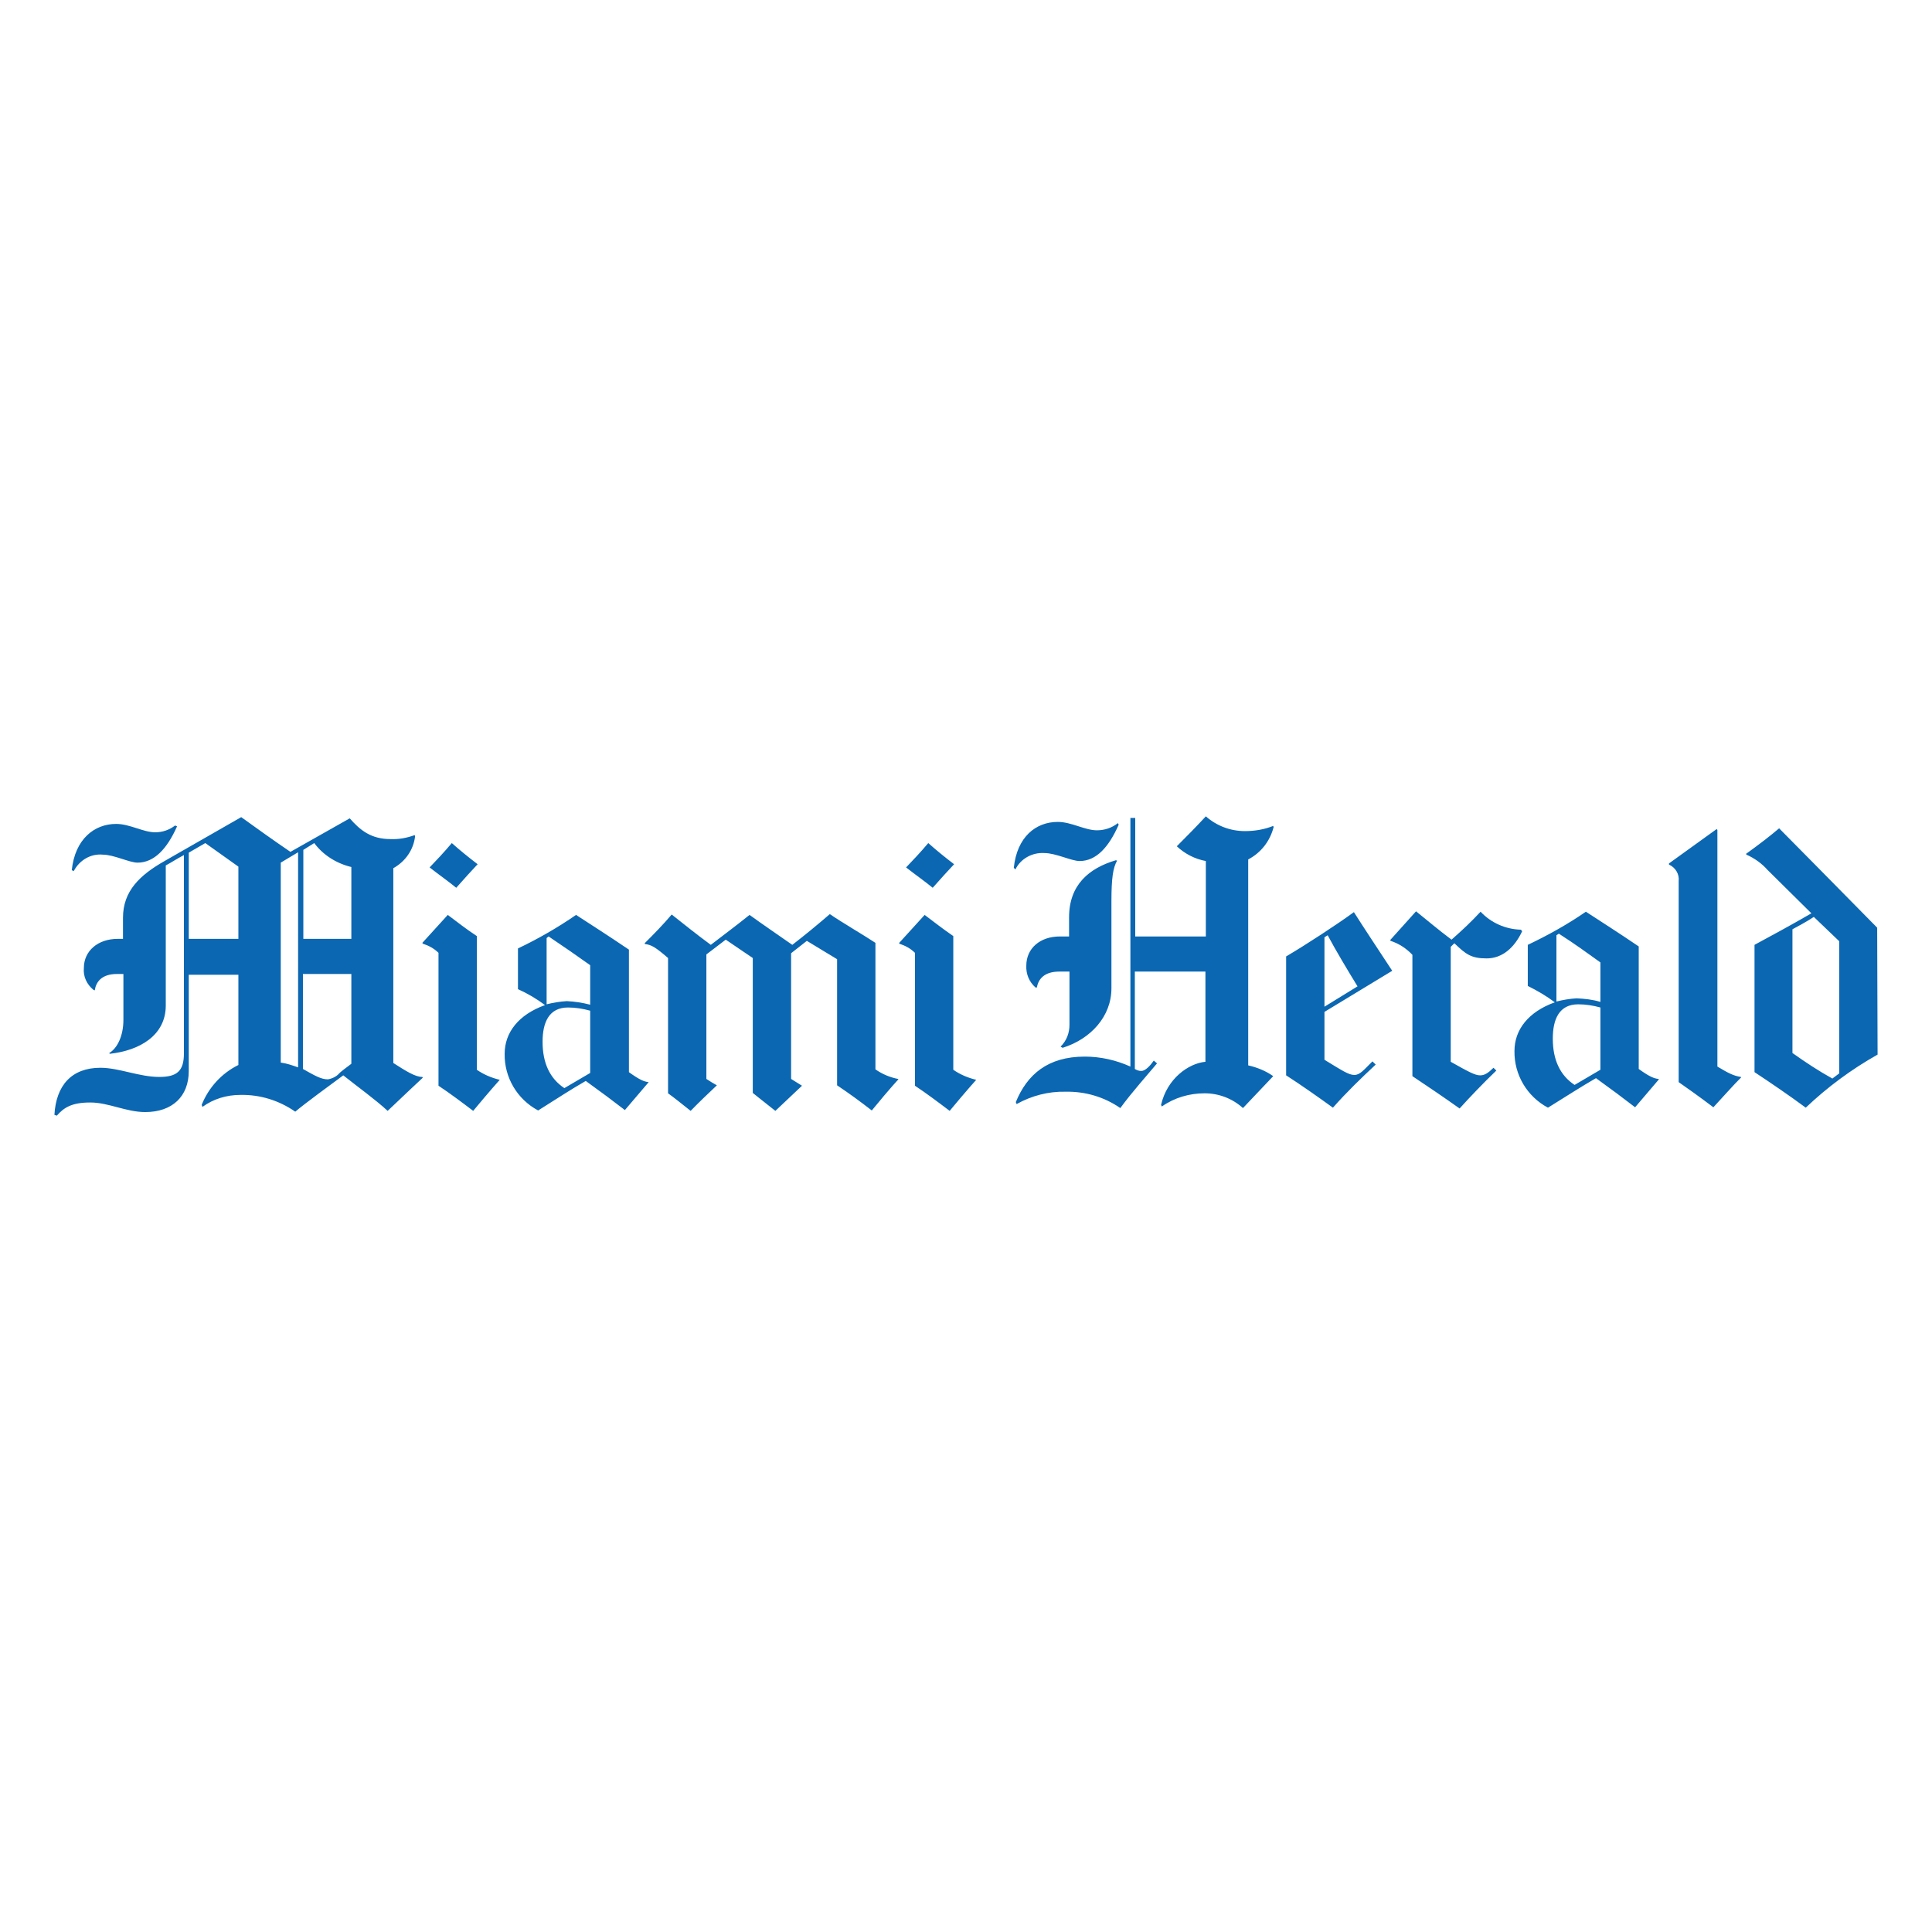 <svg width="142" height="142" viewBox="0 0 142 142" fill="none" xmlns="http://www.w3.org/2000/svg">
<g clip-path="url(#clip0_1_31)">
<path d="M127.977 79.184C127.384 79.77 126.643 80.621 125.931 81.384C124.923 80.621 123.974 79.947 123.381 79.536V64.752C123.44 64.253 123.144 63.755 122.669 63.549V63.461L126.168 60.938L126.227 60.997V78.392C127.058 78.891 127.414 79.067 127.947 79.154L127.977 79.184ZM111.876 68.448C111.312 69.65 110.423 70.442 109.266 70.442C108.11 70.442 107.724 70.12 106.894 69.328L106.627 69.592V78.04C107.932 78.773 108.406 79.037 108.792 79.037C109.118 79.037 109.385 78.861 109.77 78.48L109.978 78.685C108.97 79.653 108.05 80.621 107.279 81.472C106.123 80.65 104.996 79.888 103.81 79.096V70.178C103.365 69.709 102.832 69.357 102.209 69.152L102.179 69.093L104.077 66.981C105.026 67.744 105.708 68.331 106.686 69.064C107.517 68.331 108.11 67.773 108.821 67.01C109.592 67.832 110.66 68.301 111.787 68.331L111.876 68.448ZM82.223 60.616C81.482 62.288 80.562 63.285 79.347 63.285C78.754 63.285 77.597 62.699 76.767 62.699C75.877 62.64 75.017 63.109 74.632 63.901L74.513 63.784C74.751 61.496 76.144 60.41 77.745 60.41C78.754 60.41 79.732 61.026 80.622 61.026C81.185 61.026 81.719 60.85 82.164 60.498L82.223 60.616ZM93.61 60.792C93.343 61.819 92.69 62.669 91.742 63.168V78.304C92.394 78.451 93.046 78.715 93.58 79.096L91.356 81.442C90.585 80.739 89.577 80.357 88.539 80.357C87.412 80.357 86.315 80.68 85.396 81.325L85.337 81.208C85.781 79.272 87.353 78.157 88.598 78.04V71.41H83.409V78.568C83.557 78.656 83.706 78.715 83.883 78.715C84.18 78.715 84.536 78.333 84.803 77.952L85.04 78.157C84.358 78.978 83.172 80.299 82.342 81.442C81.156 80.621 79.762 80.21 78.309 80.24C77.063 80.21 75.818 80.533 74.721 81.149L74.662 81.002C75.492 78.978 77.004 77.659 79.732 77.659C80.889 77.659 82.045 77.922 83.083 78.392V60.117H83.439V68.829H88.628V63.285C87.827 63.139 87.086 62.757 86.493 62.2C87.175 61.525 88.005 60.675 88.628 60C89.428 60.704 90.437 61.085 91.504 61.085C92.216 61.085 92.928 60.968 93.58 60.704L93.61 60.792Z" fill="#0B67B2"/>
<path d="M82.104 63.256C81.808 63.784 81.689 64.517 81.689 66.248V72.642C81.689 74.696 80.177 76.368 78.101 77.013L77.953 76.925C78.398 76.485 78.605 75.928 78.605 75.312V71.41H77.864C76.737 71.41 76.322 71.968 76.204 72.584H76.115C75.64 72.173 75.403 71.587 75.433 70.971C75.433 69.709 76.441 68.829 77.894 68.829H78.576V67.421C78.576 65.045 80.029 63.813 82.015 63.227L82.104 63.256ZM135.183 78.891V69.181L133.314 67.392C132.692 67.802 132.217 68.037 131.743 68.301V77.394C132.692 78.069 133.67 78.715 134.678 79.272L135.183 78.891ZM138 77.512C136.072 78.597 134.293 79.917 132.721 81.413C131.535 80.533 130.112 79.565 128.955 78.802V69.445C130.201 68.77 131.565 68.037 133.136 67.128L129.904 63.931C129.489 63.461 128.955 63.08 128.362 62.816L128.333 62.757C129.311 62.053 130.112 61.437 130.764 60.88C132.01 62.141 134.797 64.957 137.97 68.184L138 77.512ZM117.628 78.626V74.05C117.094 73.904 116.561 73.816 115.997 73.816C114.604 73.816 114.129 74.901 114.129 76.338C114.129 77.893 114.663 79.037 115.73 79.741L117.628 78.626ZM117.628 73.64V70.736C116.561 69.973 115.849 69.445 114.574 68.624L114.396 68.741V73.611C114.87 73.493 115.375 73.405 115.879 73.376C116.472 73.405 117.065 73.464 117.628 73.64ZM121.928 79.331L120.178 81.384C119.229 80.65 118.518 80.123 117.302 79.243C116.086 79.947 115.434 80.386 113.773 81.413C112.231 80.592 111.283 78.978 111.312 77.248C111.312 75.693 112.32 74.373 114.277 73.669C113.655 73.2 113.002 72.819 112.291 72.466V69.445C113.773 68.741 115.197 67.949 116.561 67.01C117.865 67.861 118.844 68.477 120.445 69.562V78.568C121.216 79.125 121.572 79.272 121.898 79.301L121.928 79.331ZM99.777 72.496C99.036 71.293 98.146 69.797 97.583 68.741L97.346 68.888V73.992L99.777 72.496ZM102.327 71.352L97.346 74.373V77.893C98.65 78.685 99.125 79.008 99.54 79.008C99.955 79.008 100.222 78.656 100.874 78.01L101.112 78.245C100.044 79.243 98.977 80.269 97.969 81.413C96.871 80.621 95.626 79.741 94.529 79.037V70.296C95.982 69.445 98.354 67.891 99.51 67.04C100.311 68.301 101.23 69.68 102.327 71.352ZM70.125 63.52C69.68 63.989 69.206 64.517 68.553 65.251C68.019 64.811 67.308 64.312 66.596 63.755C67.1 63.227 67.634 62.669 68.227 61.965C68.82 62.493 69.472 63.021 70.125 63.52ZM71.756 79.36C71.756 79.36 71.014 80.181 69.799 81.648C69.028 81.061 68.049 80.328 67.249 79.8V70.032C66.922 69.709 66.537 69.504 66.092 69.357V69.299L67.96 67.245C68.701 67.802 69.294 68.272 70.066 68.8V78.626C70.57 78.978 71.133 79.213 71.726 79.36H71.756ZM66.033 79.331C66.033 79.331 65.469 79.917 64.076 81.618C63.245 80.973 62.445 80.386 61.526 79.77V70.501L59.302 69.152L58.145 70.061V79.301L58.946 79.8C58.442 80.269 57.463 81.208 56.989 81.648C56.277 81.091 55.328 80.328 55.328 80.328V70.413L53.341 69.064L51.918 70.149V79.301C52.185 79.477 52.422 79.624 52.689 79.77C52.037 80.386 51.355 81.032 50.762 81.648C50.169 81.178 49.516 80.65 49.101 80.357V70.413C48.182 69.621 47.885 69.445 47.411 69.386L47.381 69.328C48.063 68.653 48.775 67.92 49.368 67.216C50.258 67.92 51.206 68.683 52.244 69.445C53.075 68.8 53.994 68.125 55.091 67.245C55.98 67.891 57.226 68.741 58.234 69.445C59.183 68.712 60.072 67.978 60.992 67.186C61.792 67.744 63.601 68.8 64.343 69.299V78.597C64.847 78.949 65.41 79.184 66.003 79.301L66.033 79.331ZM35.105 63.52C34.66 63.989 34.186 64.517 33.533 65.251C33 64.811 32.288 64.312 31.576 63.755C32.081 63.227 32.614 62.669 33.207 61.965C33.8 62.493 34.453 63.021 35.105 63.52ZM36.736 79.36C36.736 79.36 35.995 80.181 34.779 81.648C34.008 81.061 33.029 80.328 32.229 79.8V70.032C31.903 69.709 31.517 69.504 31.072 69.357L31.043 69.299L32.911 67.245C33.652 67.802 34.245 68.272 35.046 68.8V78.626C35.55 78.978 36.113 79.213 36.706 79.36H36.736ZM13.014 60.733C12.273 62.405 11.324 63.403 10.108 63.403C9.515 63.403 8.358 62.816 7.558 62.816C6.668 62.728 5.838 63.227 5.423 64.019L5.275 63.96C5.512 61.672 6.935 60.557 8.536 60.557C9.545 60.557 10.523 61.173 11.413 61.173C11.946 61.173 12.45 60.997 12.866 60.675L13.014 60.733ZM43.378 78.861V74.285C42.844 74.138 42.311 74.05 41.747 74.05C40.354 74.05 39.879 75.136 39.879 76.573C39.879 78.128 40.413 79.272 41.48 79.976L43.378 78.861ZM43.378 73.845V70.941C42.311 70.178 41.54 69.65 40.324 68.829L40.176 68.947V73.816C40.65 73.698 41.154 73.611 41.658 73.581C42.251 73.611 42.815 73.698 43.378 73.845ZM47.678 79.536L45.928 81.589C44.979 80.856 44.268 80.328 43.052 79.448C41.836 80.152 41.184 80.592 39.553 81.618C38.011 80.797 37.062 79.184 37.092 77.453C37.092 75.898 38.1 74.579 40.057 73.874C39.434 73.405 38.782 73.024 38.07 72.701V69.709C39.553 69.005 40.976 68.184 42.34 67.245C43.645 68.096 44.623 68.712 46.225 69.797V78.802C46.996 79.36 47.352 79.507 47.678 79.536ZM25.824 78.186V71.587H22.265V78.568C23.155 79.067 23.6 79.331 24.104 79.331C24.43 79.272 24.727 79.125 24.934 78.891C24.934 78.861 25.498 78.421 25.824 78.186ZM17.521 69.005V63.696C17.521 63.696 15.92 62.552 15.09 61.965L13.874 62.669V69.005H17.521ZM21.91 78.451V62.64L20.635 63.403V78.099C21.079 78.157 21.494 78.304 21.91 78.451ZM25.824 69.005V63.725C24.727 63.461 23.748 62.845 23.096 61.965L22.295 62.464V69.005H25.824ZM31.072 79.213C31.072 79.213 29.501 80.68 28.492 81.648C27.603 80.826 26.298 79.888 25.231 79.037C24.401 79.653 22.384 81.12 21.702 81.707C20.516 80.885 19.122 80.445 17.669 80.475C16.661 80.475 15.683 80.768 14.882 81.355L14.823 81.208C15.327 79.947 16.276 78.891 17.521 78.275V71.645H13.874V78.715C13.874 80.592 12.658 81.736 10.671 81.736C9.278 81.736 7.973 81.032 6.639 81.032C5.304 81.032 4.711 81.384 4.177 82L4 81.941C4.118 79.8 5.245 78.48 7.38 78.48C8.744 78.48 10.227 79.154 11.709 79.154C13.014 79.154 13.518 78.715 13.518 77.424V62.845C12.866 63.197 12.628 63.373 12.184 63.608V73.904C12.184 76.104 10.256 77.219 8.062 77.453L8.032 77.394C8.625 77.043 9.07 76.133 9.07 74.96V71.587H8.596C7.469 71.587 7.054 72.173 6.965 72.789L6.876 72.76C6.372 72.349 6.105 71.763 6.164 71.147C6.164 69.885 7.202 69.005 8.655 69.005H9.04V67.451C9.04 65.485 10.286 64.312 12.095 63.285L17.729 60.059C18.826 60.85 20.22 61.848 21.346 62.611L25.705 60.147C26.476 61.026 27.277 61.672 28.7 61.672C29.323 61.701 29.916 61.584 30.479 61.379L30.509 61.467C30.39 62.464 29.797 63.315 28.908 63.813V78.128C29.827 78.715 30.509 79.154 31.043 79.154L31.072 79.213Z" fill="#0B67B2"/>
</g>
<defs>
<clipPath id="clip0_1_31">
<rect width="134" height="22" fill="white" transform="translate(4 60)"/>
</clipPath>
</defs>
</svg>
